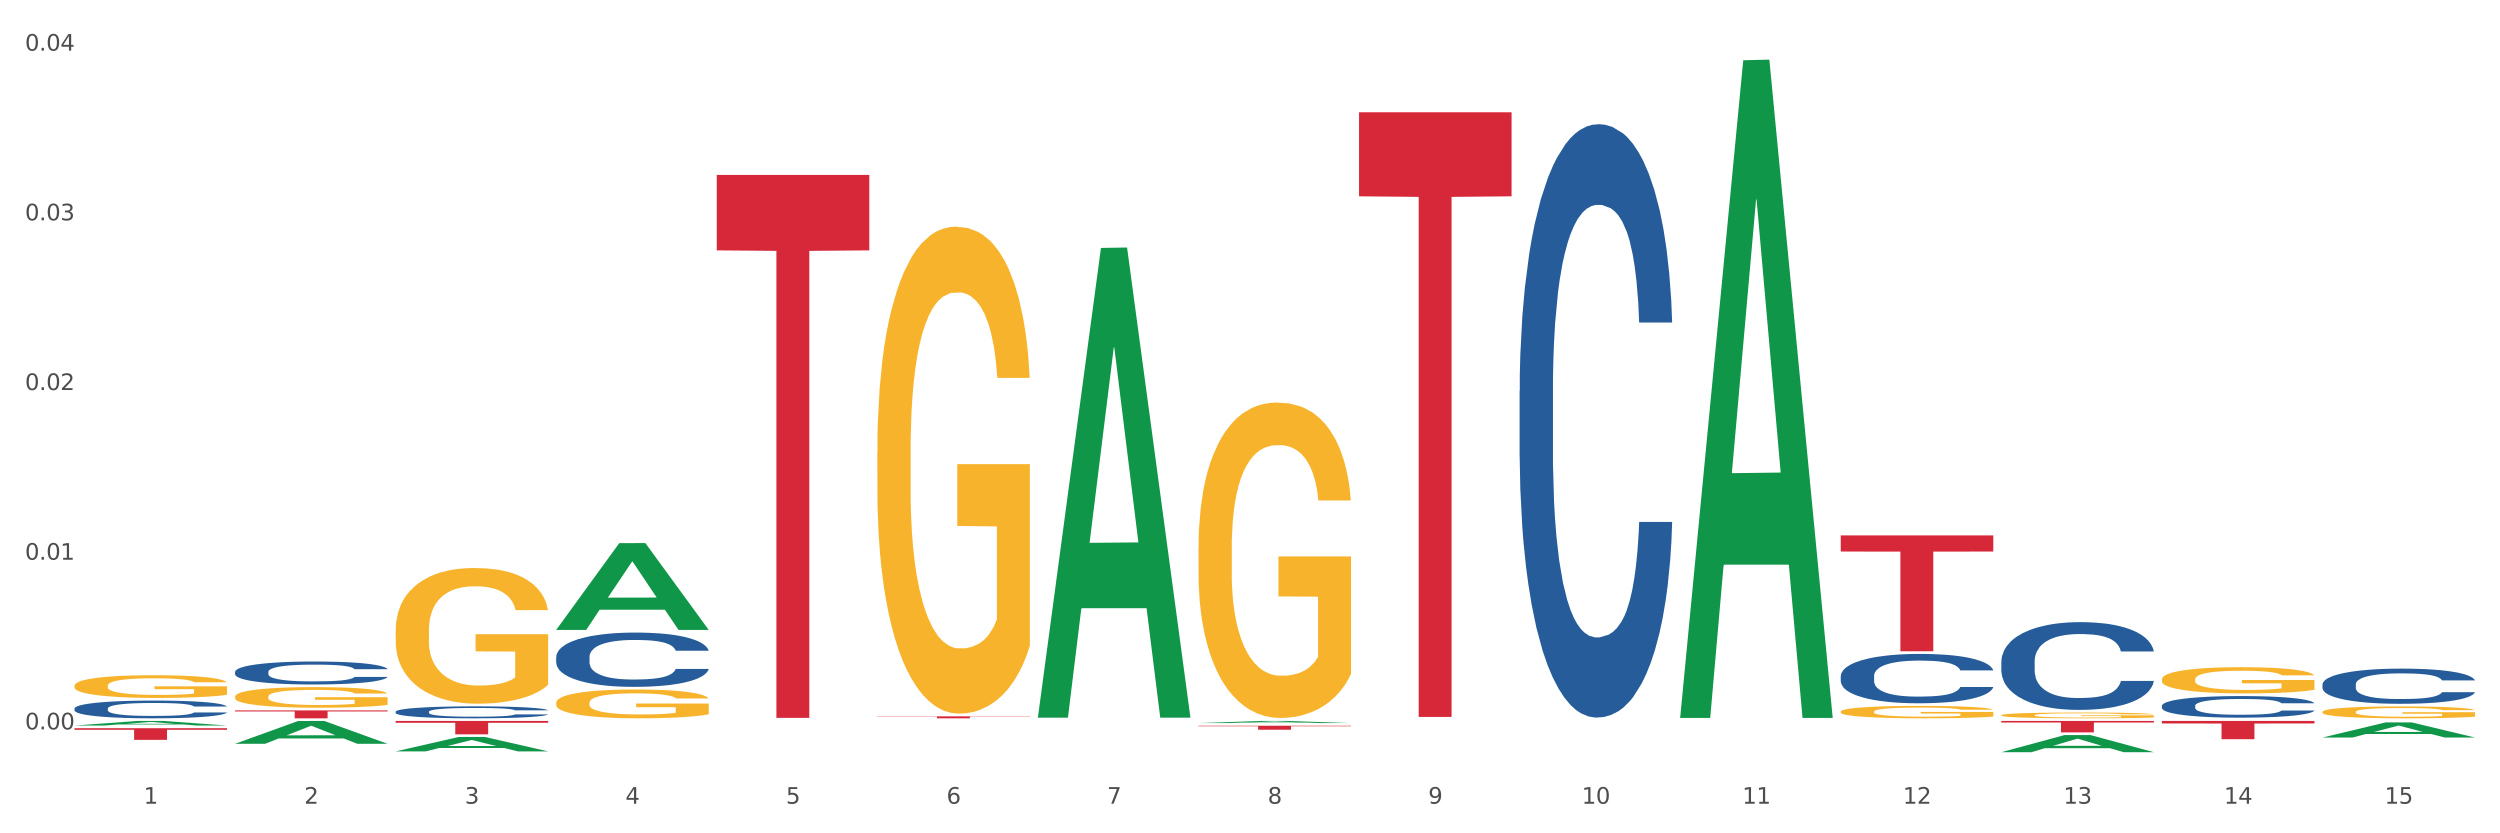 <?xml version="1.0" encoding="utf-8" standalone="no"?>
<!DOCTYPE svg PUBLIC "-//W3C//DTD SVG 1.1//EN"
  "http://www.w3.org/Graphics/SVG/1.1/DTD/svg11.dtd">
<svg xmlns:xlink="http://www.w3.org/1999/xlink" width="1080pt" height="360pt" viewBox="0 0 1080 360" xmlns="http://www.w3.org/2000/svg" version="1.1">
 <rect x="0" y="0" width="1080" height="360" fill="#333333" stroke="none"/>
 <defs>
  <style type="text/css">*{stroke-linejoin: round; stroke-linecap: butt}</style>
 </defs>
 <g id="figure_1">
  <g id="patch_1">
   <path d="M 0 360 
L 1080 360 
L 1080 0 
L 0 0 
z
" style="fill: #ffffff; stroke: #ffffff; stroke-linejoin: miter"/>
  </g>
  <g id="axes_1">
   <g id="matplotlib.axis_1">
    <g id="xtick_1">
     <g id="text_1">
      <!-- 1 -->
      <g style="fill: #4d4d4d" transform="translate(62.07 347.204) scale(0.096 -0.096)">
       <defs>
        <path id="DejaVuSans-31" d="M 794 531 
L 1825 531 
L 1825 4091 
L 703 3866 
L 703 4441 
L 1819 4666 
L 2450 4666 
L 2450 531 
L 3481 531 
L 3481 0 
L 794 0 
L 794 531 
z
" transform="scale(0.016)"/>
       </defs>
       <use xlink:href="#DejaVuSans-31"/>
      </g>
     </g>
    </g>
    <g id="xtick_2">
     <g id="text_2">
      <!-- 2 -->
      <g style="fill: #4d4d4d" transform="translate(131.436 347.204) scale(0.096 -0.096)">
       <defs>
        <path id="DejaVuSans-32" d="M 1228 531 
L 3431 531 
L 3431 0 
L 469 0 
L 469 531 
Q 828 903 1448 1529 
Q 2069 2156 2228 2338 
Q 2531 2678 2651 2914 
Q 2772 3150 2772 3378 
Q 2772 3750 2511 3984 
Q 2250 4219 1831 4219 
Q 1534 4219 1204 4116 
Q 875 4013 500 3803 
L 500 4441 
Q 881 4594 1212 4672 
Q 1544 4750 1819 4750 
Q 2544 4750 2975 4387 
Q 3406 4025 3406 3419 
Q 3406 3131 3298 2873 
Q 3191 2616 2906 2266 
Q 2828 2175 2409 1742 
Q 1991 1309 1228 531 
z
" transform="scale(0.016)"/>
       </defs>
       <use xlink:href="#DejaVuSans-32"/>
      </g>
     </g>
    </g>
    <g id="xtick_3">
     <g id="text_3">
      <!-- 3 -->
      <g style="fill: #4d4d4d" transform="translate(200.802 347.204) scale(0.096 -0.096)">
       <defs>
        <path id="DejaVuSans-33" d="M 2597 2516 
Q 3050 2419 3304 2112 
Q 3559 1806 3559 1356 
Q 3559 666 3084 287 
Q 2609 -91 1734 -91 
Q 1441 -91 1130 -33 
Q 819 25 488 141 
L 488 750 
Q 750 597 1062 519 
Q 1375 441 1716 441 
Q 2309 441 2620 675 
Q 2931 909 2931 1356 
Q 2931 1769 2642 2001 
Q 2353 2234 1838 2234 
L 1294 2234 
L 1294 2753 
L 1863 2753 
Q 2328 2753 2575 2939 
Q 2822 3125 2822 3475 
Q 2822 3834 2567 4026 
Q 2313 4219 1838 4219 
Q 1578 4219 1281 4162 
Q 984 4106 628 3988 
L 628 4550 
Q 988 4650 1302 4700 
Q 1616 4750 1894 4750 
Q 2613 4750 3031 4423 
Q 3450 4097 3450 3541 
Q 3450 3153 3228 2886 
Q 3006 2619 2597 2516 
z
" transform="scale(0.016)"/>
       </defs>
       <use xlink:href="#DejaVuSans-33"/>
      </g>
     </g>
    </g>
    <g id="xtick_4">
     <g id="text_4">
      <!-- 4 -->
      <g style="fill: #4d4d4d" transform="translate(270.169 347.204) scale(0.096 -0.096)">
       <defs>
        <path id="DejaVuSans-34" d="M 2419 4116 
L 825 1625 
L 2419 1625 
L 2419 4116 
z
M 2253 4666 
L 3047 4666 
L 3047 1625 
L 3713 1625 
L 3713 1100 
L 3047 1100 
L 3047 0 
L 2419 0 
L 2419 1100 
L 313 1100 
L 313 1709 
L 2253 4666 
z
" transform="scale(0.016)"/>
       </defs>
       <use xlink:href="#DejaVuSans-34"/>
      </g>
     </g>
    </g>
    <g id="xtick_5">
     <g id="text_5">
      <!-- 5 -->
      <g style="fill: #4d4d4d" transform="translate(339.535 347.204) scale(0.096 -0.096)">
       <defs>
        <path id="DejaVuSans-35" d="M 691 4666 
L 3169 4666 
L 3169 4134 
L 1269 4134 
L 1269 2991 
Q 1406 3038 1543 3061 
Q 1681 3084 1819 3084 
Q 2600 3084 3056 2656 
Q 3513 2228 3513 1497 
Q 3513 744 3044 326 
Q 2575 -91 1722 -91 
Q 1428 -91 1123 -41 
Q 819 9 494 109 
L 494 744 
Q 775 591 1075 516 
Q 1375 441 1709 441 
Q 2250 441 2565 725 
Q 2881 1009 2881 1497 
Q 2881 1984 2565 2268 
Q 2250 2553 1709 2553 
Q 1456 2553 1204 2497 
Q 953 2441 691 2322 
L 691 4666 
z
" transform="scale(0.016)"/>
       </defs>
       <use xlink:href="#DejaVuSans-35"/>
      </g>
     </g>
    </g>
    <g id="xtick_6">
     <g id="text_6">
      <!-- 6 -->
      <g style="fill: #4d4d4d" transform="translate(408.901 347.204) scale(0.096 -0.096)">
       <defs>
        <path id="DejaVuSans-36" d="M 2113 2584 
Q 1688 2584 1439 2293 
Q 1191 2003 1191 1497 
Q 1191 994 1439 701 
Q 1688 409 2113 409 
Q 2538 409 2786 701 
Q 3034 994 3034 1497 
Q 3034 2003 2786 2293 
Q 2538 2584 2113 2584 
z
M 3366 4563 
L 3366 3988 
Q 3128 4100 2886 4159 
Q 2644 4219 2406 4219 
Q 1781 4219 1451 3797 
Q 1122 3375 1075 2522 
Q 1259 2794 1537 2939 
Q 1816 3084 2150 3084 
Q 2853 3084 3261 2657 
Q 3669 2231 3669 1497 
Q 3669 778 3244 343 
Q 2819 -91 2113 -91 
Q 1303 -91 875 529 
Q 447 1150 447 2328 
Q 447 3434 972 4092 
Q 1497 4750 2381 4750 
Q 2619 4750 2861 4703 
Q 3103 4656 3366 4563 
z
" transform="scale(0.016)"/>
       </defs>
       <use xlink:href="#DejaVuSans-36"/>
      </g>
     </g>
    </g>
    <g id="xtick_7">
     <g id="text_7">
      <!-- 7 -->
      <g style="fill: #4d4d4d" transform="translate(478.267 347.204) scale(0.096 -0.096)">
       <defs>
        <path id="DejaVuSans-37" d="M 525 4666 
L 3525 4666 
L 3525 4397 
L 1831 0 
L 1172 0 
L 2766 4134 
L 525 4134 
L 525 4666 
z
" transform="scale(0.016)"/>
       </defs>
       <use xlink:href="#DejaVuSans-37"/>
      </g>
     </g>
    </g>
    <g id="xtick_8">
     <g id="text_8">
      <!-- 8 -->
      <g style="fill: #4d4d4d" transform="translate(547.634 347.204) scale(0.096 -0.096)">
       <defs>
        <path id="DejaVuSans-38" d="M 2034 2216 
Q 1584 2216 1326 1975 
Q 1069 1734 1069 1313 
Q 1069 891 1326 650 
Q 1584 409 2034 409 
Q 2484 409 2743 651 
Q 3003 894 3003 1313 
Q 3003 1734 2745 1975 
Q 2488 2216 2034 2216 
z
M 1403 2484 
Q 997 2584 770 2862 
Q 544 3141 544 3541 
Q 544 4100 942 4425 
Q 1341 4750 2034 4750 
Q 2731 4750 3128 4425 
Q 3525 4100 3525 3541 
Q 3525 3141 3298 2862 
Q 3072 2584 2669 2484 
Q 3125 2378 3379 2068 
Q 3634 1759 3634 1313 
Q 3634 634 3220 271 
Q 2806 -91 2034 -91 
Q 1263 -91 848 271 
Q 434 634 434 1313 
Q 434 1759 690 2068 
Q 947 2378 1403 2484 
z
M 1172 3481 
Q 1172 3119 1398 2916 
Q 1625 2713 2034 2713 
Q 2441 2713 2670 2916 
Q 2900 3119 2900 3481 
Q 2900 3844 2670 4047 
Q 2441 4250 2034 4250 
Q 1625 4250 1398 4047 
Q 1172 3844 1172 3481 
z
" transform="scale(0.016)"/>
       </defs>
       <use xlink:href="#DejaVuSans-38"/>
      </g>
     </g>
    </g>
    <g id="xtick_9">
     <g id="text_9">
      <!-- 9 -->
      <g style="fill: #4d4d4d" transform="translate(617 347.204) scale(0.096 -0.096)">
       <defs>
        <path id="DejaVuSans-39" d="M 703 97 
L 703 672 
Q 941 559 1184 500 
Q 1428 441 1663 441 
Q 2288 441 2617 861 
Q 2947 1281 2994 2138 
Q 2813 1869 2534 1725 
Q 2256 1581 1919 1581 
Q 1219 1581 811 2004 
Q 403 2428 403 3163 
Q 403 3881 828 4315 
Q 1253 4750 1959 4750 
Q 2769 4750 3195 4129 
Q 3622 3509 3622 2328 
Q 3622 1225 3098 567 
Q 2575 -91 1691 -91 
Q 1453 -91 1209 -44 
Q 966 3 703 97 
z
M 1959 2075 
Q 2384 2075 2632 2365 
Q 2881 2656 2881 3163 
Q 2881 3666 2632 3958 
Q 2384 4250 1959 4250 
Q 1534 4250 1286 3958 
Q 1038 3666 1038 3163 
Q 1038 2656 1286 2365 
Q 1534 2075 1959 2075 
z
" transform="scale(0.016)"/>
       </defs>
       <use xlink:href="#DejaVuSans-39"/>
      </g>
     </g>
    </g>
    <g id="xtick_10">
     <g id="text_10">
      <!-- 10 -->
      <g style="fill: #4d4d4d" transform="translate(683.312 347.204) scale(0.096 -0.096)">
       <defs>
        <path id="DejaVuSans-30" d="M 2034 4250 
Q 1547 4250 1301 3770 
Q 1056 3291 1056 2328 
Q 1056 1369 1301 889 
Q 1547 409 2034 409 
Q 2525 409 2770 889 
Q 3016 1369 3016 2328 
Q 3016 3291 2770 3770 
Q 2525 4250 2034 4250 
z
M 2034 4750 
Q 2819 4750 3233 4129 
Q 3647 3509 3647 2328 
Q 3647 1150 3233 529 
Q 2819 -91 2034 -91 
Q 1250 -91 836 529 
Q 422 1150 422 2328 
Q 422 3509 836 4129 
Q 1250 4750 2034 4750 
z
" transform="scale(0.016)"/>
       </defs>
       <use xlink:href="#DejaVuSans-31"/>
       <use xlink:href="#DejaVuSans-30" transform="translate(63.623 0)"/>
      </g>
     </g>
    </g>
    <g id="xtick_11">
     <g id="text_11">
      <!-- 11 -->
      <g style="fill: #4d4d4d" transform="translate(752.678 347.204) scale(0.096 -0.096)">
       <use xlink:href="#DejaVuSans-31"/>
       <use xlink:href="#DejaVuSans-31" transform="translate(63.623 0)"/>
      </g>
     </g>
    </g>
    <g id="xtick_12">
     <g id="text_12">
      <!-- 12 -->
      <g style="fill: #4d4d4d" transform="translate(822.044 347.204) scale(0.096 -0.096)">
       <use xlink:href="#DejaVuSans-31"/>
       <use xlink:href="#DejaVuSans-32" transform="translate(63.623 0)"/>
      </g>
     </g>
    </g>
    <g id="xtick_13">
     <g id="text_13">
      <!-- 13 -->
      <g style="fill: #4d4d4d" transform="translate(891.411 347.204) scale(0.096 -0.096)">
       <use xlink:href="#DejaVuSans-31"/>
       <use xlink:href="#DejaVuSans-33" transform="translate(63.623 0)"/>
      </g>
     </g>
    </g>
    <g id="xtick_14">
     <g id="text_14">
      <!-- 14 -->
      <g style="fill: #4d4d4d" transform="translate(960.777 347.204) scale(0.096 -0.096)">
       <use xlink:href="#DejaVuSans-31"/>
       <use xlink:href="#DejaVuSans-34" transform="translate(63.623 0)"/>
      </g>
     </g>
    </g>
    <g id="xtick_15">
     <g id="text_15">
      <!-- 15 -->
      <g style="fill: #4d4d4d" transform="translate(1030.143 347.204) scale(0.096 -0.096)">
       <use xlink:href="#DejaVuSans-31"/>
       <use xlink:href="#DejaVuSans-35" transform="translate(63.623 0)"/>
      </g>
     </g>
    </g>
    <g id="xtick_16"/>
    <g id="xtick_17"/>
    <g id="xtick_18"/>
    <g id="xtick_19"/>
    <g id="xtick_20"/>
    <g id="xtick_21"/>
    <g id="xtick_22"/>
    <g id="xtick_23"/>
    <g id="xtick_24"/>
    <g id="xtick_25"/>
    <g id="xtick_26"/>
    <g id="xtick_27"/>
    <g id="xtick_28"/>
    <g id="xtick_29"/>
   </g>
   <g id="matplotlib.axis_2">
    <g id="ytick_1">
     <g id="text_16">
      <!-- 0.00 -->
      <g style="fill: #4d4d4d" transform="translate(10.8 315.1) scale(0.096 -0.096)">
       <defs>
        <path id="DejaVuSans-2e" d="M 684 794 
L 1344 794 
L 1344 0 
L 684 0 
L 684 794 
z
" transform="scale(0.016)"/>
       </defs>
       <use xlink:href="#DejaVuSans-30"/>
       <use xlink:href="#DejaVuSans-2e" transform="translate(63.623 0)"/>
       <use xlink:href="#DejaVuSans-30" transform="translate(95.41 0)"/>
       <use xlink:href="#DejaVuSans-30" transform="translate(159.033 0)"/>
      </g>
     </g>
    </g>
    <g id="ytick_2">
     <g id="text_17">
      <!-- 0.01 -->
      <g style="fill: #4d4d4d" transform="translate(10.8 241.796) scale(0.096 -0.096)">
       <use xlink:href="#DejaVuSans-30"/>
       <use xlink:href="#DejaVuSans-2e" transform="translate(63.623 0)"/>
       <use xlink:href="#DejaVuSans-30" transform="translate(95.41 0)"/>
       <use xlink:href="#DejaVuSans-31" transform="translate(159.033 0)"/>
      </g>
     </g>
    </g>
    <g id="ytick_3">
     <g id="text_18">
      <!-- 0.02 -->
      <g style="fill: #4d4d4d" transform="translate(10.8 168.493) scale(0.096 -0.096)">
       <use xlink:href="#DejaVuSans-30"/>
       <use xlink:href="#DejaVuSans-2e" transform="translate(63.623 0)"/>
       <use xlink:href="#DejaVuSans-30" transform="translate(95.41 0)"/>
       <use xlink:href="#DejaVuSans-32" transform="translate(159.033 0)"/>
      </g>
     </g>
    </g>
    <g id="ytick_4">
     <g id="text_19">
      <!-- 0.03 -->
      <g style="fill: #4d4d4d" transform="translate(10.8 95.19) scale(0.096 -0.096)">
       <use xlink:href="#DejaVuSans-30"/>
       <use xlink:href="#DejaVuSans-2e" transform="translate(63.623 0)"/>
       <use xlink:href="#DejaVuSans-30" transform="translate(95.41 0)"/>
       <use xlink:href="#DejaVuSans-33" transform="translate(159.033 0)"/>
      </g>
     </g>
    </g>
    <g id="ytick_5">
     <g id="text_20">
      <!-- 0.04 -->
      <g style="fill: #4d4d4d" transform="translate(10.8 21.886) scale(0.096 -0.096)">
       <use xlink:href="#DejaVuSans-30"/>
       <use xlink:href="#DejaVuSans-2e" transform="translate(63.623 0)"/>
       <use xlink:href="#DejaVuSans-30" transform="translate(95.41 0)"/>
       <use xlink:href="#DejaVuSans-34" transform="translate(159.033 0)"/>
      </g>
     </g>
    </g>
    <g id="ytick_6"/>
    <g id="ytick_7"/>
    <g id="ytick_8"/>
    <g id="ytick_9"/>
   </g>
   <g id="PolyCollection_1">
    <path d="M 32.175 313.426 
L 32.243 313.424 
L 59.417 311.454 
L 70.695 311.452 
L 98.073 313.43 
L 85.029 313.43 
L 79.119 312.969 
L 51.061 312.969 
L 50.857 312.977 
L 45.151 313.43 
L 32.175 313.43 
L 32.175 313.426 
L 54.594 312.694 
L 75.586 312.692 
L 65.192 311.874 
L 65.056 311.87 
L 64.92 311.876 
L 54.526 312.692 
L 54.594 312.694 
L 32.175 313.426 
z
" clip-path="url(#p6e9133b165)" style="fill: #109648"/>
    <path d="M 101.541 321.306 
L 101.609 321.297 
L 128.784 311.462 
L 140.061 311.452 
L 167.439 321.325 
L 154.395 321.325 
L 148.485 319.026 
L 120.427 319.026 
L 120.224 319.063 
L 114.517 321.325 
L 101.541 321.325 
L 101.541 321.306 
L 123.96 317.654 
L 144.952 317.645 
L 134.558 313.557 
L 134.422 313.538 
L 134.286 313.566 
L 123.892 317.645 
L 123.96 317.654 
L 101.541 321.306 
z
" clip-path="url(#p6e9133b165)" style="fill: #109648"/>
    <path d="M 170.907 324.589 
L 170.975 324.583 
L 198.15 318.371 
L 209.427 318.365 
L 236.805 324.601 
L 223.762 324.601 
L 217.851 323.149 
L 189.794 323.149 
L 189.59 323.172 
L 183.883 324.601 
L 170.907 324.601 
L 170.907 324.589 
L 193.326 322.282 
L 214.319 322.276 
L 203.924 319.694 
L 203.788 319.682 
L 203.653 319.7 
L 193.258 322.276 
L 193.326 322.282 
L 170.907 324.589 
z
" clip-path="url(#p6e9133b165)" style="fill: #109648"/>
    <path d="M 864.57 324.936 
L 864.638 324.929 
L 891.812 317.558 
L 903.089 317.551 
L 930.468 324.95 
L 917.424 324.95 
L 911.513 323.227 
L 883.456 323.227 
L 883.252 323.254 
L 877.545 324.95 
L 864.57 324.95 
L 864.57 324.936 
L 886.989 322.199 
L 907.981 322.192 
L 897.587 319.128 
L 897.451 319.114 
L 897.315 319.135 
L 886.921 322.192 
L 886.989 322.199 
L 864.57 324.936 
z
" clip-path="url(#p6e9133b165)" style="fill: #109648"/>
    <path d="M 448.372 309.647 
L 448.44 309.456 
L 475.615 107.108 
L 486.892 106.917 
L 514.27 310.028 
L 501.227 310.028 
L 495.316 262.731 
L 467.259 262.731 
L 467.055 263.494 
L 461.348 310.028 
L 448.372 310.028 
L 448.372 309.647 
L 470.791 234.505 
L 491.783 234.315 
L 481.389 150.209 
L 481.253 149.828 
L 481.117 150.4 
L 470.723 234.315 
L 470.791 234.505 
L 448.372 309.647 
z
" clip-path="url(#p6e9133b165)" style="fill: #109648"/>
    <path d="M 517.739 312.372 
L 517.806 312.371 
L 544.981 311.453 
L 556.258 311.452 
L 583.636 312.374 
L 570.593 312.374 
L 564.682 312.159 
L 536.625 312.159 
L 536.421 312.163 
L 530.714 312.374 
L 517.739 312.374 
L 517.739 312.372 
L 540.157 312.031 
L 561.15 312.03 
L 550.755 311.649 
L 550.62 311.647 
L 550.484 311.65 
L 540.089 312.03 
L 540.157 312.031 
L 517.739 312.372 
z
" clip-path="url(#p6e9133b165)" style="fill: #109648"/>
    <path d="M 725.837 309.619 
L 725.905 309.352 
L 753.08 26.027 
L 764.357 25.759 
L 791.735 310.154 
L 778.691 310.154 
L 772.781 243.928 
L 744.723 243.928 
L 744.52 244.997 
L 738.813 310.154 
L 725.837 310.154 
L 725.837 309.619 
L 748.256 204.407 
L 769.248 204.14 
L 758.854 86.377 
L 758.718 85.843 
L 758.582 86.644 
L 748.188 204.14 
L 748.256 204.407 
L 725.837 309.619 
z
" clip-path="url(#p6e9133b165)" style="fill: #109648"/>
    <path d="M 240.274 272.063 
L 240.342 272.028 
L 267.516 234.64 
L 278.793 234.605 
L 306.172 272.133 
L 293.128 272.133 
L 287.217 263.394 
L 259.16 263.394 
L 258.956 263.535 
L 253.249 272.133 
L 240.274 272.133 
L 240.274 272.063 
L 262.693 258.179 
L 283.685 258.144 
L 273.291 242.604 
L 273.155 242.533 
L 273.019 242.639 
L 262.625 258.144 
L 262.693 258.179 
L 240.274 272.063 
z
" clip-path="url(#p6e9133b165)" style="fill: #109648"/>
    <path d="M 1003.302 318.604 
L 1003.37 318.598 
L 1030.544 312.086 
L 1041.822 312.08 
L 1069.2 318.616 
L 1056.156 318.616 
L 1050.246 317.094 
L 1022.188 317.094 
L 1021.984 317.119 
L 1016.278 318.616 
L 1003.302 318.616 
L 1003.302 318.604 
L 1025.721 316.186 
L 1046.713 316.18 
L 1036.319 313.473 
L 1036.183 313.461 
L 1036.047 313.479 
L 1025.653 316.18 
L 1025.721 316.186 
L 1003.302 318.604 
z
" clip-path="url(#p6e9133b165)" style="fill: #109648"/>
    <path d="M 517.739 236.865 
L 517.816 236.741 
L 517.816 232.261 
L 517.972 228.403 
L 518.75 219.07 
L 519.917 211.354 
L 520.773 207.248 
L 521.629 203.888 
L 522.64 200.528 
L 523.885 197.043 
L 526.141 191.941 
L 527.542 189.328 
L 529.253 186.59 
L 532.365 182.608 
L 534.621 180.368 
L 536.956 178.501 
L 540.768 176.261 
L 543.257 175.266 
L 545.903 174.519 
L 549.093 174.021 
L 551.504 173.897 
L 556.795 174.27 
L 561.307 175.39 
L 563.486 176.261 
L 566.287 177.755 
L 567.765 178.75 
L 570.177 180.741 
L 572.666 183.355 
L 574.378 185.595 
L 576.946 189.826 
L 578.891 194.057 
L 580.68 199.283 
L 581.614 202.892 
L 582.314 206.252 
L 582.936 210.11 
L 583.559 216.208 
L 569.554 216.208 
L 569.01 211.852 
L 568.154 207.745 
L 566.909 203.763 
L 565.82 201.274 
L 563.953 198.163 
L 562.241 196.172 
L 560.452 194.679 
L 558.273 193.434 
L 556.562 192.812 
L 554.15 192.315 
L 549.404 192.439 
L 546.214 193.434 
L 544.035 194.679 
L 542.635 195.799 
L 541.39 197.043 
L 539.99 198.786 
L 538.356 201.399 
L 537.189 203.763 
L 536.022 206.75 
L 535.088 209.737 
L 534.232 213.221 
L 533.532 216.954 
L 532.988 220.812 
L 532.521 225.541 
L 532.132 233.381 
L 532.132 250.429 
L 532.287 254.287 
L 532.676 259.389 
L 533.143 263.247 
L 533.921 267.851 
L 534.621 270.963 
L 535.944 275.442 
L 537.422 279.176 
L 538.589 281.54 
L 539.756 283.531 
L 541.779 286.269 
L 544.035 288.509 
L 545.981 289.878 
L 548.626 291.122 
L 550.415 291.62 
L 551.971 291.869 
L 555.784 291.869 
L 558.507 291.496 
L 561.541 290.625 
L 563.875 289.505 
L 565.82 288.136 
L 567.998 285.896 
L 569.399 283.78 
L 569.399 257.772 
L 552.282 257.647 
L 552.282 240.35 
L 583.636 240.35 
L 583.636 291.122 
L 582.314 293.736 
L 580.836 296.1 
L 579.28 298.216 
L 576.946 300.829 
L 574.145 303.318 
L 571.655 305.06 
L 569.01 306.553 
L 565.898 307.922 
L 561.852 309.167 
L 559.362 309.664 
L 556.25 310.038 
L 552.594 310.162 
L 549.404 309.913 
L 546.292 309.291 
L 543.024 308.171 
L 539.834 306.553 
L 537.422 304.935 
L 535.01 302.944 
L 532.443 300.331 
L 530.42 297.842 
L 528.864 295.602 
L 527.153 292.74 
L 525.285 289.007 
L 523.885 285.647 
L 522.64 282.162 
L 521.317 277.682 
L 520.384 273.825 
L 519.45 268.971 
L 518.906 265.363 
L 518.283 259.763 
L 517.816 251.923 
L 517.739 236.865 
z
" clip-path="url(#p6e9133b165)" style="fill: #f7b32b"/>
    <path d="M 864.57 308.968 
L 864.647 308.965 
L 864.647 308.883 
L 864.803 308.813 
L 865.581 308.642 
L 866.748 308.501 
L 867.604 308.425 
L 868.46 308.364 
L 869.471 308.302 
L 870.716 308.239 
L 872.972 308.145 
L 874.373 308.097 
L 876.084 308.047 
L 879.196 307.974 
L 881.453 307.933 
L 883.787 307.899 
L 887.599 307.858 
L 890.089 307.84 
L 892.734 307.826 
L 895.924 307.817 
L 898.336 307.815 
L 903.626 307.822 
L 908.139 307.842 
L 910.317 307.858 
L 913.118 307.885 
L 914.596 307.904 
L 917.008 307.94 
L 919.498 307.988 
L 921.209 308.029 
L 923.777 308.106 
L 925.722 308.184 
L 927.511 308.28 
L 928.445 308.346 
L 929.145 308.407 
L 929.767 308.478 
L 930.39 308.589 
L 916.385 308.589 
L 915.841 308.51 
L 914.985 308.435 
L 913.74 308.362 
L 912.651 308.316 
L 910.784 308.259 
L 909.072 308.223 
L 907.283 308.195 
L 905.104 308.173 
L 903.393 308.161 
L 900.981 308.152 
L 896.235 308.154 
L 893.045 308.173 
L 890.867 308.195 
L 889.466 308.216 
L 888.221 308.239 
L 886.821 308.271 
L 885.187 308.318 
L 884.02 308.362 
L 882.853 308.416 
L 881.919 308.471 
L 881.064 308.535 
L 880.363 308.603 
L 879.819 308.674 
L 879.352 308.76 
L 878.963 308.904 
L 878.963 309.216 
L 879.119 309.287 
L 879.508 309.38 
L 879.974 309.451 
L 880.752 309.535 
L 881.453 309.592 
L 882.775 309.674 
L 884.253 309.742 
L 885.42 309.786 
L 886.587 309.822 
L 888.61 309.872 
L 890.867 309.913 
L 892.812 309.938 
L 895.457 309.961 
L 897.246 309.97 
L 898.802 309.975 
L 902.615 309.975 
L 905.338 309.968 
L 908.372 309.952 
L 910.706 309.931 
L 912.651 309.906 
L 914.829 309.865 
L 916.23 309.827 
L 916.23 309.35 
L 899.114 309.348 
L 899.114 309.031 
L 930.468 309.031 
L 930.468 309.961 
L 929.145 310.009 
L 927.667 310.052 
L 926.111 310.091 
L 923.777 310.139 
L 920.976 310.184 
L 918.486 310.216 
L 915.841 310.243 
L 912.729 310.269 
L 908.683 310.291 
L 906.193 310.3 
L 903.081 310.307 
L 899.425 310.31 
L 896.235 310.305 
L 893.123 310.294 
L 889.855 310.273 
L 886.665 310.243 
L 884.253 310.214 
L 881.842 310.177 
L 879.274 310.13 
L 877.251 310.084 
L 875.695 310.043 
L 873.984 309.991 
L 872.116 309.922 
L 870.716 309.861 
L 869.471 309.797 
L 868.149 309.715 
L 867.215 309.644 
L 866.281 309.555 
L 865.737 309.489 
L 865.114 309.387 
L 864.647 309.243 
L 864.57 308.968 
z
" clip-path="url(#p6e9133b165)" style="fill: #f7b32b"/>
    <path d="M 795.203 307.43 
L 795.281 307.426 
L 795.281 307.25 
L 795.437 307.098 
L 796.215 306.731 
L 797.382 306.428 
L 798.238 306.267 
L 799.094 306.135 
L 800.105 306.003 
L 801.35 305.866 
L 803.606 305.666 
L 805.006 305.563 
L 806.718 305.456 
L 809.83 305.299 
L 812.086 305.211 
L 814.42 305.138 
L 818.233 305.05 
L 820.722 305.011 
L 823.368 304.981 
L 826.557 304.962 
L 828.969 304.957 
L 834.26 304.972 
L 838.772 305.016 
L 840.951 305.05 
L 843.752 305.109 
L 845.23 305.148 
L 847.642 305.226 
L 850.131 305.328 
L 851.843 305.416 
L 854.41 305.583 
L 856.355 305.749 
L 858.145 305.954 
L 859.078 306.096 
L 859.779 306.228 
L 860.401 306.379 
L 861.024 306.619 
L 847.019 306.619 
L 846.475 306.448 
L 845.619 306.287 
L 844.374 306.13 
L 843.285 306.032 
L 841.418 305.91 
L 839.706 305.832 
L 837.916 305.773 
L 835.738 305.724 
L 834.026 305.7 
L 831.615 305.68 
L 826.869 305.685 
L 823.679 305.724 
L 821.5 305.773 
L 820.1 305.817 
L 818.855 305.866 
L 817.455 305.935 
L 815.821 306.037 
L 814.654 306.13 
L 813.487 306.247 
L 812.553 306.365 
L 811.697 306.502 
L 810.997 306.648 
L 810.453 306.8 
L 809.986 306.986 
L 809.597 307.294 
L 809.597 307.963 
L 809.752 308.115 
L 810.141 308.315 
L 810.608 308.467 
L 811.386 308.648 
L 812.086 308.77 
L 813.409 308.946 
L 814.887 309.092 
L 816.054 309.185 
L 817.221 309.263 
L 819.244 309.371 
L 821.5 309.459 
L 823.445 309.513 
L 826.091 309.562 
L 827.88 309.581 
L 829.436 309.591 
L 833.248 309.591 
L 835.971 309.576 
L 839.006 309.542 
L 841.34 309.498 
L 843.285 309.444 
L 845.463 309.356 
L 846.864 309.273 
L 846.864 308.252 
L 829.747 308.247 
L 829.747 307.567 
L 861.101 307.567 
L 861.101 309.562 
L 859.779 309.664 
L 858.3 309.757 
L 856.744 309.84 
L 854.41 309.943 
L 851.61 310.041 
L 849.12 310.109 
L 846.475 310.168 
L 843.363 310.222 
L 839.317 310.27 
L 836.827 310.29 
L 833.715 310.305 
L 830.059 310.31 
L 826.869 310.3 
L 823.757 310.275 
L 820.489 310.231 
L 817.299 310.168 
L 814.887 310.104 
L 812.475 310.026 
L 809.908 309.923 
L 807.885 309.826 
L 806.329 309.738 
L 804.617 309.625 
L 802.75 309.479 
L 801.35 309.347 
L 800.105 309.21 
L 798.782 309.034 
L 797.849 308.882 
L 796.915 308.692 
L 796.37 308.55 
L 795.748 308.33 
L 795.281 308.022 
L 795.203 307.43 
z
" clip-path="url(#p6e9133b165)" style="fill: #f7b32b"/>
    <path d="M 170.907 272.47 
L 170.985 272.416 
L 170.985 270.489 
L 171.141 268.83 
L 171.919 264.815 
L 173.086 261.495 
L 173.942 259.729 
L 174.798 258.283 
L 175.809 256.838 
L 177.054 255.339 
L 179.31 253.144 
L 180.71 252.02 
L 182.422 250.842 
L 185.534 249.129 
L 187.79 248.165 
L 190.124 247.362 
L 193.937 246.399 
L 196.426 245.971 
L 199.072 245.649 
L 202.261 245.435 
L 204.673 245.382 
L 209.964 245.542 
L 214.476 246.024 
L 216.655 246.399 
L 219.456 247.041 
L 220.934 247.469 
L 223.346 248.326 
L 225.835 249.45 
L 227.547 250.414 
L 230.114 252.234 
L 232.059 254.054 
L 233.849 256.303 
L 234.783 257.855 
L 235.483 259.301 
L 236.105 260.96 
L 236.728 263.583 
L 222.723 263.583 
L 222.179 261.71 
L 221.323 259.943 
L 220.078 258.23 
L 218.989 257.159 
L 217.122 255.821 
L 215.41 254.964 
L 213.62 254.322 
L 211.442 253.787 
L 209.73 253.519 
L 207.319 253.305 
L 202.573 253.358 
L 199.383 253.787 
L 197.204 254.322 
L 195.804 254.804 
L 194.559 255.339 
L 193.159 256.088 
L 191.525 257.213 
L 190.358 258.23 
L 189.191 259.515 
L 188.257 260.799 
L 187.401 262.298 
L 186.701 263.904 
L 186.157 265.564 
L 185.69 267.598 
L 185.301 270.971 
L 185.301 278.305 
L 185.456 279.965 
L 185.845 282.16 
L 186.312 283.819 
L 187.09 285.8 
L 187.79 287.138 
L 189.113 289.065 
L 190.591 290.671 
L 191.758 291.689 
L 192.925 292.545 
L 194.948 293.723 
L 197.204 294.687 
L 199.149 295.275 
L 201.795 295.811 
L 203.584 296.025 
L 205.14 296.132 
L 208.952 296.132 
L 211.675 295.971 
L 214.71 295.597 
L 217.044 295.115 
L 218.989 294.526 
L 221.167 293.562 
L 222.568 292.652 
L 222.568 281.464 
L 205.451 281.41 
L 205.451 273.969 
L 236.805 273.969 
L 236.805 295.811 
L 235.483 296.935 
L 234.004 297.952 
L 232.448 298.862 
L 230.114 299.986 
L 227.314 301.057 
L 224.824 301.807 
L 222.179 302.449 
L 219.067 303.038 
L 215.021 303.573 
L 212.531 303.787 
L 209.419 303.948 
L 205.763 304.001 
L 202.573 303.894 
L 199.461 303.627 
L 196.193 303.145 
L 193.003 302.449 
L 190.591 301.753 
L 188.179 300.896 
L 185.612 299.772 
L 183.589 298.702 
L 182.033 297.738 
L 180.321 296.507 
L 178.454 294.901 
L 177.054 293.455 
L 175.809 291.956 
L 174.486 290.029 
L 173.553 288.369 
L 172.619 286.282 
L 172.074 284.729 
L 171.452 282.32 
L 170.985 278.948 
L 170.907 272.47 
z
" clip-path="url(#p6e9133b165)" style="fill: #f7b32b"/>
    <path d="M 240.274 303.616 
L 240.351 303.605 
L 240.351 303.196 
L 240.507 302.844 
L 241.285 301.991 
L 242.452 301.287 
L 243.308 300.912 
L 244.164 300.605 
L 245.175 300.298 
L 246.42 299.98 
L 248.676 299.514 
L 250.077 299.275 
L 251.788 299.025 
L 254.9 298.662 
L 257.157 298.457 
L 259.491 298.287 
L 263.303 298.082 
L 265.793 297.991 
L 268.438 297.923 
L 271.628 297.878 
L 274.04 297.866 
L 279.33 297.9 
L 283.843 298.003 
L 286.021 298.082 
L 288.822 298.218 
L 290.3 298.309 
L 292.712 298.491 
L 295.202 298.73 
L 296.913 298.934 
L 299.481 299.321 
L 301.426 299.707 
L 303.215 300.184 
L 304.149 300.514 
L 304.849 300.821 
L 305.471 301.173 
L 306.094 301.73 
L 292.089 301.73 
L 291.545 301.332 
L 290.689 300.957 
L 289.444 300.593 
L 288.355 300.366 
L 286.488 300.082 
L 284.776 299.9 
L 282.987 299.764 
L 280.808 299.65 
L 279.097 299.593 
L 276.685 299.548 
L 271.939 299.559 
L 268.749 299.65 
L 266.571 299.764 
L 265.17 299.866 
L 263.925 299.98 
L 262.525 300.139 
L 260.891 300.378 
L 259.724 300.593 
L 258.557 300.866 
L 257.623 301.139 
L 256.768 301.457 
L 256.067 301.798 
L 255.523 302.15 
L 255.056 302.582 
L 254.667 303.298 
L 254.667 304.855 
L 254.823 305.207 
L 255.212 305.673 
L 255.678 306.025 
L 256.456 306.446 
L 257.157 306.73 
L 258.479 307.139 
L 259.957 307.48 
L 261.124 307.696 
L 262.291 307.878 
L 264.314 308.128 
L 266.571 308.332 
L 268.516 308.457 
L 271.161 308.571 
L 272.95 308.616 
L 274.506 308.639 
L 278.319 308.639 
L 281.042 308.605 
L 284.076 308.525 
L 286.41 308.423 
L 288.355 308.298 
L 290.533 308.094 
L 291.934 307.9 
L 291.934 305.525 
L 274.818 305.514 
L 274.818 303.934 
L 306.172 303.934 
L 306.172 308.571 
L 304.849 308.81 
L 303.371 309.025 
L 301.815 309.219 
L 299.481 309.457 
L 296.68 309.685 
L 294.19 309.844 
L 291.545 309.98 
L 288.433 310.105 
L 284.387 310.219 
L 281.897 310.264 
L 278.785 310.298 
L 275.129 310.31 
L 271.939 310.287 
L 268.827 310.23 
L 265.559 310.128 
L 262.369 309.98 
L 259.957 309.832 
L 257.546 309.65 
L 254.978 309.412 
L 252.955 309.185 
L 251.399 308.98 
L 249.688 308.719 
L 247.82 308.378 
L 246.42 308.071 
L 245.175 307.753 
L 243.853 307.344 
L 242.919 306.991 
L 241.985 306.548 
L 241.441 306.219 
L 240.818 305.707 
L 240.351 304.991 
L 240.274 303.616 
z
" clip-path="url(#p6e9133b165)" style="fill: #f7b32b"/>
    <path d="M 1003.302 307.55 
L 1003.38 307.545 
L 1003.38 307.376 
L 1003.535 307.231 
L 1004.314 306.88 
L 1005.481 306.589 
L 1006.336 306.434 
L 1007.192 306.308 
L 1008.204 306.181 
L 1009.448 306.05 
L 1011.705 305.858 
L 1013.105 305.76 
L 1014.817 305.657 
L 1017.929 305.507 
L 1020.185 305.422 
L 1022.519 305.352 
L 1026.331 305.268 
L 1028.821 305.23 
L 1031.466 305.202 
L 1034.656 305.183 
L 1037.068 305.179 
L 1042.358 305.193 
L 1046.871 305.235 
L 1049.049 305.268 
L 1051.85 305.324 
L 1053.328 305.361 
L 1055.74 305.436 
L 1058.23 305.535 
L 1059.942 305.619 
L 1062.509 305.778 
L 1064.454 305.938 
L 1066.244 306.135 
L 1067.177 306.27 
L 1067.877 306.397 
L 1068.5 306.542 
L 1069.122 306.772 
L 1055.118 306.772 
L 1054.573 306.608 
L 1053.717 306.453 
L 1052.473 306.303 
L 1051.383 306.21 
L 1049.516 306.092 
L 1047.805 306.017 
L 1046.015 305.961 
L 1043.837 305.914 
L 1042.125 305.891 
L 1039.713 305.872 
L 1034.967 305.877 
L 1031.777 305.914 
L 1029.599 305.961 
L 1028.199 306.003 
L 1026.954 306.05 
L 1025.553 306.116 
L 1023.919 306.214 
L 1022.752 306.303 
L 1021.585 306.416 
L 1020.652 306.528 
L 1019.796 306.659 
L 1019.096 306.8 
L 1018.551 306.945 
L 1018.084 307.123 
L 1017.695 307.418 
L 1017.695 308.06 
L 1017.851 308.206 
L 1018.24 308.398 
L 1018.707 308.543 
L 1019.485 308.716 
L 1020.185 308.834 
L 1021.508 309.002 
L 1022.986 309.143 
L 1024.153 309.232 
L 1025.32 309.307 
L 1027.343 309.41 
L 1029.599 309.494 
L 1031.544 309.546 
L 1034.189 309.593 
L 1035.979 309.611 
L 1037.535 309.621 
L 1041.347 309.621 
L 1044.07 309.607 
L 1047.104 309.574 
L 1049.438 309.532 
L 1051.383 309.48 
L 1053.562 309.396 
L 1054.962 309.316 
L 1054.962 308.337 
L 1037.846 308.332 
L 1037.846 307.681 
L 1069.2 307.681 
L 1069.2 309.593 
L 1067.877 309.691 
L 1066.399 309.78 
L 1064.843 309.86 
L 1062.509 309.958 
L 1059.708 310.052 
L 1057.219 310.117 
L 1054.573 310.174 
L 1051.461 310.225 
L 1047.416 310.272 
L 1044.926 310.291 
L 1041.814 310.305 
L 1038.157 310.31 
L 1034.967 310.3 
L 1031.855 310.277 
L 1028.588 310.235 
L 1025.398 310.174 
L 1022.986 310.113 
L 1020.574 310.038 
L 1018.007 309.939 
L 1015.984 309.846 
L 1014.428 309.761 
L 1012.716 309.654 
L 1010.849 309.513 
L 1009.448 309.386 
L 1008.204 309.255 
L 1006.881 309.087 
L 1005.947 308.941 
L 1005.014 308.759 
L 1004.469 308.623 
L 1003.847 308.412 
L 1003.38 308.117 
L 1003.302 307.55 
z
" clip-path="url(#p6e9133b165)" style="fill: #f7b32b"/>
    <path d="M 933.936 293.468 
L 934.014 293.457 
L 934.014 293.085 
L 934.169 292.765 
L 934.947 291.989 
L 936.114 291.348 
L 936.97 291.007 
L 937.826 290.728 
L 938.837 290.449 
L 940.082 290.159 
L 942.338 289.736 
L 943.739 289.519 
L 945.45 289.291 
L 948.563 288.96 
L 950.819 288.774 
L 953.153 288.619 
L 956.965 288.433 
L 959.455 288.35 
L 962.1 288.288 
L 965.29 288.247 
L 967.702 288.237 
L 972.992 288.268 
L 977.505 288.361 
L 979.683 288.433 
L 982.484 288.557 
L 983.962 288.64 
L 986.374 288.805 
L 988.864 289.022 
L 990.575 289.208 
L 993.143 289.56 
L 995.088 289.911 
L 996.877 290.346 
L 997.811 290.645 
L 998.511 290.925 
L 999.134 291.245 
L 999.756 291.752 
L 985.752 291.752 
L 985.207 291.39 
L 984.351 291.049 
L 983.106 290.718 
L 982.017 290.511 
L 980.15 290.253 
L 978.438 290.087 
L 976.649 289.963 
L 974.47 289.86 
L 972.759 289.808 
L 970.347 289.767 
L 965.601 289.777 
L 962.411 289.86 
L 960.233 289.963 
L 958.832 290.056 
L 957.588 290.159 
L 956.187 290.304 
L 954.553 290.521 
L 953.386 290.718 
L 952.219 290.966 
L 951.286 291.214 
L 950.43 291.504 
L 949.73 291.814 
L 949.185 292.134 
L 948.718 292.527 
L 948.329 293.178 
L 948.329 294.595 
L 948.485 294.915 
L 948.874 295.339 
L 949.341 295.66 
L 950.119 296.042 
L 950.819 296.301 
L 952.141 296.673 
L 953.62 296.983 
L 954.787 297.179 
L 955.954 297.345 
L 957.977 297.572 
L 960.233 297.758 
L 962.178 297.872 
L 964.823 297.975 
L 966.613 298.017 
L 968.169 298.037 
L 971.981 298.037 
L 974.704 298.006 
L 977.738 297.934 
L 980.072 297.841 
L 982.017 297.727 
L 984.196 297.541 
L 985.596 297.365 
L 985.596 295.205 
L 968.48 295.194 
L 968.48 293.757 
L 999.834 293.757 
L 999.834 297.975 
L 998.511 298.193 
L 997.033 298.389 
L 995.477 298.565 
L 993.143 298.782 
L 990.342 298.989 
L 987.852 299.133 
L 985.207 299.257 
L 982.095 299.371 
L 978.049 299.475 
L 975.56 299.516 
L 972.448 299.547 
L 968.791 299.557 
L 965.601 299.537 
L 962.489 299.485 
L 959.221 299.392 
L 956.032 299.257 
L 953.62 299.123 
L 951.208 298.958 
L 948.64 298.74 
L 946.618 298.534 
L 945.061 298.348 
L 943.35 298.11 
L 941.483 297.8 
L 940.082 297.521 
L 938.837 297.231 
L 937.515 296.859 
L 936.581 296.538 
L 935.648 296.135 
L 935.103 295.835 
L 934.48 295.37 
L 934.014 294.719 
L 933.936 293.468 
z
" clip-path="url(#p6e9133b165)" style="fill: #f7b32b"/>
    <path d="M 379.006 195.13 
L 379.084 194.938 
L 379.084 188.021 
L 379.24 182.064 
L 380.018 167.654 
L 381.185 155.742 
L 382.04 149.401 
L 382.896 144.213 
L 383.908 139.026 
L 385.152 133.646 
L 387.409 125.768 
L 388.809 121.733 
L 390.521 117.506 
L 393.633 111.358 
L 395.889 107.899 
L 398.223 105.017 
L 402.035 101.559 
L 404.525 100.022 
L 407.17 98.869 
L 410.36 98.1 
L 412.772 97.908 
L 418.062 98.484 
L 422.575 100.214 
L 424.753 101.559 
L 427.554 103.864 
L 429.032 105.401 
L 431.444 108.476 
L 433.934 112.511 
L 435.646 115.969 
L 438.213 122.502 
L 440.158 129.034 
L 441.948 137.104 
L 442.881 142.676 
L 443.581 147.864 
L 444.204 153.82 
L 444.826 163.235 
L 430.822 163.235 
L 430.277 156.51 
L 429.422 150.17 
L 428.177 144.021 
L 427.087 140.178 
L 425.22 135.375 
L 423.509 132.301 
L 421.719 129.995 
L 419.541 128.074 
L 417.829 127.113 
L 415.417 126.344 
L 410.671 126.537 
L 407.481 128.074 
L 405.303 129.995 
L 403.903 131.724 
L 402.658 133.646 
L 401.257 136.336 
L 399.624 140.371 
L 398.456 144.021 
L 397.289 148.632 
L 396.356 153.244 
L 395.5 158.624 
L 394.8 164.388 
L 394.255 170.344 
L 393.788 177.645 
L 393.399 189.75 
L 393.399 216.073 
L 393.555 222.029 
L 393.944 229.907 
L 394.411 235.863 
L 395.189 242.972 
L 395.889 247.776 
L 397.212 254.693 
L 398.69 260.457 
L 399.857 264.107 
L 401.024 267.182 
L 403.047 271.409 
L 405.303 274.867 
L 407.248 276.981 
L 409.893 278.902 
L 411.683 279.67 
L 413.239 280.055 
L 417.051 280.055 
L 419.774 279.478 
L 422.808 278.133 
L 425.142 276.404 
L 427.087 274.291 
L 429.266 270.832 
L 430.666 267.566 
L 430.666 227.409 
L 413.55 227.217 
L 413.55 200.51 
L 444.904 200.51 
L 444.904 278.902 
L 443.581 282.937 
L 442.103 286.587 
L 440.547 289.854 
L 438.213 293.889 
L 435.412 297.731 
L 432.923 300.421 
L 430.277 302.727 
L 427.165 304.841 
L 423.12 306.762 
L 420.63 307.53 
L 417.518 308.107 
L 413.861 308.299 
L 410.671 307.915 
L 407.559 306.954 
L 404.292 305.225 
L 401.102 302.727 
L 398.69 300.229 
L 396.278 297.155 
L 393.711 293.12 
L 391.688 289.277 
L 390.132 285.819 
L 388.42 281.4 
L 386.553 275.636 
L 385.152 270.448 
L 383.908 265.068 
L 382.585 258.151 
L 381.651 252.195 
L 380.718 244.701 
L 380.173 239.129 
L 379.551 230.483 
L 379.084 218.379 
L 379.006 195.13 
z
" clip-path="url(#p6e9133b165)" style="fill: #f7b32b"/>
    <path d="M 101.541 290.232 
L 101.619 290.223 
L 101.619 289.969 
L 101.853 289.625 
L 102.71 288.99 
L 103.8 288.51 
L 105.67 287.948 
L 106.682 287.712 
L 108.006 287.45 
L 110.733 287.024 
L 113.848 286.661 
L 116.029 286.462 
L 117.665 286.335 
L 121.326 286.108 
L 123.429 286.009 
L 125.61 285.927 
L 127.48 285.873 
L 130.595 285.809 
L 133.088 285.782 
L 135.97 285.773 
L 138.385 285.782 
L 141.578 285.818 
L 146.252 285.927 
L 148.044 285.99 
L 150.458 286.099 
L 152.951 286.244 
L 154.976 286.389 
L 157.313 286.598 
L 159.728 286.869 
L 162.064 287.214 
L 163.7 287.531 
L 165.024 287.866 
L 166.193 288.274 
L 167.05 288.718 
L 167.439 289.09 
L 153.185 289.09 
L 152.795 288.755 
L 152.016 288.392 
L 151.237 288.147 
L 150.38 287.948 
L 149.056 287.721 
L 147.888 287.576 
L 145.941 287.404 
L 144.149 287.295 
L 142.669 287.232 
L 140.877 287.178 
L 137.061 287.123 
L 134.334 287.123 
L 132.621 287.141 
L 130.518 287.187 
L 128.726 287.25 
L 126.623 287.359 
L 124.987 287.477 
L 123.351 287.631 
L 122.417 287.74 
L 121.015 287.939 
L 120.08 288.102 
L 118.834 288.383 
L 118.133 288.582 
L 116.886 289.099 
L 116.341 289.48 
L 116.107 289.742 
L 115.952 290.032 
L 115.952 291.446 
L 116.419 292.081 
L 116.808 292.352 
L 117.431 292.661 
L 118.6 293.059 
L 120.314 293.449 
L 122.105 293.73 
L 123.585 293.902 
L 124.987 294.029 
L 126.389 294.129 
L 128.103 294.219 
L 129.505 294.274 
L 131.608 294.328 
L 134.101 294.355 
L 136.048 294.355 
L 140.021 294.31 
L 141.812 294.265 
L 143.526 294.201 
L 145.395 294.102 
L 146.875 293.993 
L 147.732 293.911 
L 149.134 293.739 
L 150.225 293.558 
L 151.159 293.349 
L 151.783 293.168 
L 152.484 292.896 
L 153.029 292.588 
L 153.185 292.425 
L 167.439 292.425 
L 167.128 292.751 
L 166.582 293.068 
L 165.492 293.494 
L 164.635 293.739 
L 163.311 294.038 
L 161.909 294.292 
L 159.961 294.573 
L 158.17 294.781 
L 156.3 294.963 
L 154.275 295.126 
L 150.614 295.352 
L 149.29 295.416 
L 146.486 295.524 
L 144.305 295.588 
L 141.111 295.651 
L 137.84 295.688 
L 134.412 295.697 
L 131.374 295.678 
L 128.025 295.624 
L 125.922 295.57 
L 123.585 295.488 
L 120.859 295.361 
L 118.288 295.207 
L 115.874 295.026 
L 113.615 294.818 
L 111.512 294.582 
L 108.785 294.192 
L 106.76 293.812 
L 105.28 293.458 
L 104.267 293.159 
L 103.255 292.778 
L 102.71 292.516 
L 101.853 291.881 
L 101.541 291.292 
L 101.541 290.232 
z
" clip-path="url(#p6e9133b165)" style="fill: #255c99"/>
    <path d="M 933.936 311.452 
L 999.834 311.452 
L 999.834 312.547 
L 973.912 312.554 
L 973.912 319.329 
L 959.702 319.329 
L 959.702 312.554 
L 933.936 312.547 
L 933.936 311.46 
L 933.936 311.452 
z
" clip-path="url(#p6e9133b165)" style="fill: #d62839"/>
    <path d="M 864.57 311.452 
L 930.468 311.452 
L 930.468 312.141 
L 904.546 312.146 
L 904.546 316.408 
L 890.335 316.408 
L 890.335 312.146 
L 864.57 312.141 
L 864.57 311.457 
L 864.57 311.452 
z
" clip-path="url(#p6e9133b165)" style="fill: #d62839"/>
    <path d="M 309.64 75.565 
L 375.538 75.565 
L 375.538 108.16 
L 349.616 108.38 
L 349.616 310.118 
L 335.406 310.118 
L 335.406 108.38 
L 309.64 108.16 
L 309.64 75.785 
L 309.64 75.565 
z
" clip-path="url(#p6e9133b165)" style="fill: #d62839"/>
    <path d="M 170.907 311.452 
L 236.805 311.452 
L 236.805 312.254 
L 210.883 312.26 
L 210.883 317.222 
L 196.673 317.222 
L 196.673 312.26 
L 170.907 312.254 
L 170.907 311.458 
L 170.907 311.452 
z
" clip-path="url(#p6e9133b165)" style="fill: #d62839"/>
    <path d="M 379.006 309.442 
L 444.904 309.442 
L 444.904 309.562 
L 418.982 309.563 
L 418.982 310.31 
L 404.772 310.31 
L 404.772 309.563 
L 379.006 309.562 
L 379.006 309.443 
L 379.006 309.442 
z
" clip-path="url(#p6e9133b165)" style="fill: #d62839"/>
    <path d="M 517.739 313.517 
L 583.636 313.517 
L 583.636 313.758 
L 557.715 313.76 
L 557.715 315.257 
L 543.504 315.257 
L 543.504 313.76 
L 517.739 313.758 
L 517.739 313.518 
L 517.739 313.517 
z
" clip-path="url(#p6e9133b165)" style="fill: #d62839"/>
    <path d="M 32.175 306.092 
L 32.253 306.085 
L 32.253 305.889 
L 32.487 305.623 
L 33.343 305.133 
L 34.434 304.762 
L 36.303 304.329 
L 37.316 304.147 
L 38.64 303.944 
L 41.366 303.615 
L 44.482 303.335 
L 46.663 303.182 
L 48.299 303.084 
L 51.96 302.909 
L 54.063 302.832 
L 56.244 302.769 
L 58.114 302.727 
L 61.229 302.678 
L 63.722 302.657 
L 66.604 302.65 
L 69.019 302.657 
L 72.212 302.685 
L 76.886 302.769 
L 78.677 302.818 
L 81.092 302.902 
L 83.585 303.014 
L 85.61 303.126 
L 87.947 303.286 
L 90.361 303.496 
L 92.698 303.762 
L 94.334 304.007 
L 95.658 304.266 
L 96.827 304.581 
L 97.683 304.923 
L 98.073 305.21 
L 83.818 305.21 
L 83.429 304.951 
L 82.65 304.672 
L 81.871 304.483 
L 81.014 304.329 
L 79.69 304.154 
L 78.522 304.042 
L 76.574 303.909 
L 74.783 303.825 
L 73.303 303.776 
L 71.511 303.734 
L 67.694 303.692 
L 64.968 303.692 
L 63.255 303.706 
L 61.151 303.741 
L 59.36 303.79 
L 57.257 303.874 
L 55.621 303.965 
L 53.985 304.084 
L 53.05 304.168 
L 51.648 304.322 
L 50.714 304.448 
L 49.467 304.665 
L 48.766 304.818 
L 47.52 305.217 
L 46.975 305.511 
L 46.741 305.714 
L 46.585 305.938 
L 46.585 307.029 
L 47.053 307.519 
L 47.442 307.728 
L 48.065 307.966 
L 49.234 308.274 
L 50.947 308.575 
L 52.739 308.792 
L 54.219 308.925 
L 55.621 309.022 
L 57.023 309.099 
L 58.737 309.169 
L 60.139 309.211 
L 62.242 309.253 
L 64.734 309.274 
L 66.682 309.274 
L 70.654 309.239 
L 72.446 309.204 
L 74.16 309.155 
L 76.029 309.078 
L 77.509 308.994 
L 78.366 308.932 
L 79.768 308.799 
L 80.858 308.659 
L 81.793 308.498 
L 82.416 308.358 
L 83.117 308.148 
L 83.663 307.91 
L 83.818 307.784 
L 98.073 307.784 
L 97.761 308.036 
L 97.216 308.281 
L 96.126 308.61 
L 95.269 308.799 
L 93.945 309.029 
L 92.542 309.225 
L 90.595 309.442 
L 88.804 309.603 
L 86.934 309.743 
L 84.909 309.869 
L 81.248 310.044 
L 79.924 310.093 
L 77.12 310.177 
L 74.939 310.226 
L 71.745 310.275 
L 68.473 310.303 
L 65.046 310.31 
L 62.008 310.296 
L 58.659 310.254 
L 56.556 310.212 
L 54.219 310.149 
L 51.493 310.051 
L 48.922 309.932 
L 46.507 309.792 
L 44.248 309.631 
L 42.145 309.449 
L 39.419 309.148 
L 37.394 308.855 
L 35.914 308.582 
L 34.901 308.351 
L 33.889 308.057 
L 33.343 307.854 
L 32.487 307.365 
L 32.175 306.91 
L 32.175 306.092 
z
" clip-path="url(#p6e9133b165)" style="fill: #255c99"/>
    <path d="M 795.203 231.303 
L 861.101 231.303 
L 861.101 238.258 
L 835.179 238.305 
L 835.179 281.347 
L 820.969 281.347 
L 820.969 238.305 
L 795.203 238.258 
L 795.203 231.35 
L 795.203 231.303 
z
" clip-path="url(#p6e9133b165)" style="fill: #d62839"/>
    <path d="M 101.541 300.953 
L 101.619 300.944 
L 101.619 300.652 
L 101.775 300.4 
L 102.553 299.79 
L 103.72 299.286 
L 104.575 299.018 
L 105.431 298.798 
L 106.443 298.579 
L 107.688 298.351 
L 109.944 298.018 
L 111.344 297.847 
L 113.056 297.669 
L 116.168 297.408 
L 118.424 297.262 
L 120.758 297.14 
L 124.57 296.994 
L 127.06 296.929 
L 129.705 296.88 
L 132.895 296.848 
L 135.307 296.839 
L 140.598 296.864 
L 145.11 296.937 
L 147.289 296.994 
L 150.089 297.091 
L 151.568 297.156 
L 153.979 297.286 
L 156.469 297.457 
L 158.181 297.603 
L 160.748 297.88 
L 162.693 298.156 
L 164.483 298.498 
L 165.416 298.733 
L 166.117 298.953 
L 166.739 299.205 
L 167.361 299.603 
L 153.357 299.603 
L 152.812 299.319 
L 151.957 299.05 
L 150.712 298.79 
L 149.623 298.628 
L 147.755 298.425 
L 146.044 298.294 
L 144.254 298.197 
L 142.076 298.116 
L 140.364 298.075 
L 137.952 298.042 
L 133.206 298.051 
L 130.017 298.116 
L 127.838 298.197 
L 126.438 298.27 
L 125.193 298.351 
L 123.792 298.465 
L 122.159 298.636 
L 120.992 298.79 
L 119.825 298.985 
L 118.891 299.181 
L 118.035 299.408 
L 117.335 299.652 
L 116.79 299.904 
L 116.324 300.213 
L 115.935 300.725 
L 115.935 301.839 
L 116.09 302.091 
L 116.479 302.424 
L 116.946 302.676 
L 117.724 302.977 
L 118.424 303.18 
L 119.747 303.473 
L 121.225 303.716 
L 122.392 303.871 
L 123.559 304.001 
L 125.582 304.18 
L 127.838 304.326 
L 129.783 304.416 
L 132.428 304.497 
L 134.218 304.529 
L 135.774 304.546 
L 139.586 304.546 
L 142.309 304.521 
L 145.343 304.464 
L 147.678 304.391 
L 149.623 304.302 
L 151.801 304.155 
L 153.201 304.017 
L 153.201 302.318 
L 136.085 302.31 
L 136.085 301.18 
L 167.439 301.18 
L 167.439 304.497 
L 166.117 304.668 
L 164.638 304.822 
L 163.082 304.96 
L 160.748 305.131 
L 157.947 305.293 
L 155.458 305.407 
L 152.812 305.505 
L 149.7 305.594 
L 145.655 305.676 
L 143.165 305.708 
L 140.053 305.732 
L 136.396 305.741 
L 133.206 305.724 
L 130.094 305.684 
L 126.827 305.61 
L 123.637 305.505 
L 121.225 305.399 
L 118.813 305.269 
L 116.246 305.098 
L 114.223 304.936 
L 112.667 304.789 
L 110.955 304.603 
L 109.088 304.359 
L 107.688 304.139 
L 106.443 303.912 
L 105.12 303.619 
L 104.186 303.367 
L 103.253 303.05 
L 102.708 302.814 
L 102.086 302.448 
L 101.619 301.936 
L 101.541 300.953 
z
" clip-path="url(#p6e9133b165)" style="fill: #f7b32b"/>
    <path d="M 32.175 296.234 
L 32.253 296.225 
L 32.253 295.903 
L 32.408 295.625 
L 33.186 294.954 
L 34.353 294.398 
L 35.209 294.103 
L 36.065 293.861 
L 37.076 293.62 
L 38.321 293.369 
L 40.578 293.002 
L 41.978 292.814 
L 43.69 292.617 
L 46.802 292.33 
L 49.058 292.169 
L 51.392 292.035 
L 55.204 291.874 
L 57.694 291.802 
L 60.339 291.748 
L 63.529 291.712 
L 65.941 291.704 
L 71.231 291.73 
L 75.744 291.811 
L 77.922 291.874 
L 80.723 291.981 
L 82.201 292.053 
L 84.613 292.196 
L 87.103 292.384 
L 88.815 292.545 
L 91.382 292.85 
L 93.327 293.154 
L 95.116 293.53 
L 96.05 293.79 
L 96.75 294.031 
L 97.373 294.309 
L 97.995 294.748 
L 83.991 294.748 
L 83.446 294.434 
L 82.59 294.139 
L 81.346 293.852 
L 80.256 293.673 
L 78.389 293.449 
L 76.677 293.306 
L 74.888 293.199 
L 72.71 293.109 
L 70.998 293.064 
L 68.586 293.029 
L 63.84 293.038 
L 60.65 293.109 
L 58.472 293.199 
L 57.071 293.279 
L 55.827 293.369 
L 54.426 293.494 
L 52.792 293.682 
L 51.625 293.852 
L 50.458 294.067 
L 49.525 294.282 
L 48.669 294.533 
L 47.969 294.801 
L 47.424 295.079 
L 46.957 295.419 
L 46.568 295.983 
L 46.568 297.21 
L 46.724 297.487 
L 47.113 297.854 
L 47.58 298.132 
L 48.358 298.463 
L 49.058 298.687 
L 50.381 299.009 
L 51.859 299.278 
L 53.026 299.448 
L 54.193 299.591 
L 56.216 299.788 
L 58.472 299.949 
L 60.417 300.048 
L 63.062 300.137 
L 64.852 300.173 
L 66.408 300.191 
L 70.22 300.191 
L 72.943 300.164 
L 75.977 300.102 
L 78.311 300.021 
L 80.256 299.922 
L 82.435 299.761 
L 83.835 299.609 
L 83.835 297.738 
L 66.719 297.729 
L 66.719 296.484 
L 98.073 296.484 
L 98.073 300.137 
L 96.75 300.325 
L 95.272 300.495 
L 93.716 300.648 
L 91.382 300.836 
L 88.581 301.015 
L 86.091 301.14 
L 83.446 301.248 
L 80.334 301.346 
L 76.288 301.436 
L 73.799 301.471 
L 70.687 301.498 
L 67.03 301.507 
L 63.84 301.489 
L 60.728 301.444 
L 57.461 301.364 
L 54.271 301.248 
L 51.859 301.131 
L 49.447 300.988 
L 46.879 300.8 
L 44.857 300.621 
L 43.301 300.46 
L 41.589 300.254 
L 39.722 299.985 
L 38.321 299.743 
L 37.076 299.493 
L 35.754 299.17 
L 34.82 298.893 
L 33.887 298.544 
L 33.342 298.284 
L 32.72 297.881 
L 32.253 297.317 
L 32.175 296.234 
z
" clip-path="url(#p6e9133b165)" style="fill: #f7b32b"/>
    <path d="M 587.105 48.507 
L 653.003 48.507 
L 653.003 84.808 
L 627.081 85.053 
L 627.081 309.728 
L 612.871 309.728 
L 612.871 85.053 
L 587.105 84.808 
L 587.105 48.752 
L 587.105 48.507 
z
" clip-path="url(#p6e9133b165)" style="fill: #d62839"/>
    <path d="M 656.471 168.833 
L 656.549 168.599 
L 656.549 162.044 
L 656.783 153.147 
L 657.639 136.759 
L 658.73 124.351 
L 660.599 109.836 
L 661.612 103.749 
L 662.936 96.959 
L 665.662 85.956 
L 668.778 76.591 
L 670.959 71.441 
L 672.595 68.163 
L 676.256 62.31 
L 678.359 59.735 
L 680.54 57.628 
L 682.41 56.223 
L 685.525 54.584 
L 688.018 53.882 
L 690.9 53.648 
L 693.315 53.882 
L 696.508 54.819 
L 701.182 57.628 
L 702.973 59.267 
L 705.388 62.076 
L 707.881 65.822 
L 709.906 69.568 
L 712.243 74.953 
L 714.657 81.976 
L 716.994 90.872 
L 718.63 99.066 
L 719.954 107.729 
L 721.123 118.264 
L 721.979 129.736 
L 722.369 139.334 
L 708.114 139.334 
L 707.725 130.672 
L 706.946 121.308 
L 706.167 114.986 
L 705.31 109.836 
L 703.986 103.983 
L 702.818 100.237 
L 700.87 95.789 
L 699.079 92.979 
L 697.599 91.341 
L 695.807 89.936 
L 691.99 88.531 
L 689.264 88.531 
L 687.55 89 
L 685.447 90.17 
L 683.656 91.809 
L 681.553 94.618 
L 679.917 97.662 
L 678.281 101.642 
L 677.346 104.451 
L 675.944 109.602 
L 675.01 113.816 
L 673.763 121.073 
L 673.062 126.224 
L 671.816 139.569 
L 671.271 149.401 
L 671.037 156.191 
L 670.881 163.683 
L 670.881 200.205 
L 671.349 216.593 
L 671.738 223.616 
L 672.361 231.576 
L 673.53 241.877 
L 675.243 251.944 
L 677.035 259.202 
L 678.515 263.65 
L 679.917 266.928 
L 681.319 269.503 
L 683.033 271.844 
L 684.435 273.249 
L 686.538 274.654 
L 689.03 275.356 
L 690.978 275.356 
L 694.95 274.185 
L 696.742 273.015 
L 698.456 271.376 
L 700.325 268.801 
L 701.805 265.991 
L 702.662 263.884 
L 704.064 259.436 
L 705.154 254.754 
L 706.089 249.369 
L 706.712 244.687 
L 707.413 237.663 
L 707.959 229.703 
L 708.114 225.489 
L 722.369 225.489 
L 722.057 233.917 
L 721.512 242.111 
L 720.422 253.115 
L 719.565 259.436 
L 718.241 267.162 
L 716.838 273.717 
L 714.891 280.975 
L 713.1 286.359 
L 711.23 291.042 
L 709.205 295.256 
L 705.544 301.109 
L 704.22 302.747 
L 701.416 305.557 
L 699.235 307.196 
L 696.041 308.834 
L 692.769 309.771 
L 689.342 310.005 
L 686.304 309.537 
L 682.955 308.132 
L 680.852 306.727 
L 678.515 304.62 
L 675.789 301.343 
L 673.218 297.363 
L 670.803 292.68 
L 668.544 287.296 
L 666.441 281.209 
L 663.715 271.142 
L 661.69 261.309 
L 660.21 252.178 
L 659.197 244.453 
L 658.185 234.62 
L 657.639 227.83 
L 656.783 211.442 
L 656.471 196.225 
L 656.471 168.833 
z
" clip-path="url(#p6e9133b165)" style="fill: #255c99"/>
    <path d="M 240.274 283.811 
L 240.352 283.79 
L 240.352 283.19 
L 240.585 282.377 
L 241.442 280.878 
L 242.533 279.743 
L 244.402 278.415 
L 245.415 277.858 
L 246.739 277.238 
L 249.465 276.231 
L 252.581 275.375 
L 254.762 274.903 
L 256.398 274.604 
L 260.059 274.068 
L 262.162 273.833 
L 264.343 273.64 
L 266.212 273.512 
L 269.328 273.362 
L 271.821 273.298 
L 274.703 273.276 
L 277.117 273.298 
L 280.311 273.383 
L 284.985 273.64 
L 286.776 273.79 
L 289.191 274.047 
L 291.683 274.39 
L 293.709 274.732 
L 296.045 275.225 
L 298.46 275.867 
L 300.797 276.681 
L 302.433 277.43 
L 303.757 278.223 
L 304.925 279.186 
L 305.782 280.235 
L 306.172 281.113 
L 291.917 281.113 
L 291.528 280.321 
L 290.749 279.464 
L 289.97 278.886 
L 289.113 278.415 
L 287.789 277.88 
L 286.62 277.537 
L 284.673 277.13 
L 282.881 276.873 
L 281.401 276.724 
L 279.61 276.595 
L 275.793 276.467 
L 273.067 276.467 
L 271.353 276.509 
L 269.25 276.617 
L 267.458 276.766 
L 265.355 277.023 
L 263.72 277.302 
L 262.084 277.666 
L 261.149 277.923 
L 259.747 278.394 
L 258.812 278.779 
L 257.566 279.443 
L 256.865 279.914 
L 255.619 281.135 
L 255.073 282.034 
L 254.84 282.655 
L 254.684 283.34 
L 254.684 286.681 
L 255.151 288.18 
L 255.541 288.822 
L 256.164 289.55 
L 257.332 290.492 
L 259.046 291.413 
L 260.838 292.077 
L 262.318 292.484 
L 263.72 292.783 
L 265.122 293.019 
L 266.835 293.233 
L 268.237 293.362 
L 270.341 293.49 
L 272.833 293.554 
L 274.78 293.554 
L 278.753 293.447 
L 280.545 293.34 
L 282.258 293.19 
L 284.128 292.955 
L 285.608 292.698 
L 286.465 292.505 
L 287.867 292.098 
L 288.957 291.67 
L 289.892 291.177 
L 290.515 290.749 
L 291.216 290.107 
L 291.761 289.379 
L 291.917 288.993 
L 306.172 288.993 
L 305.86 289.764 
L 305.315 290.514 
L 304.224 291.52 
L 303.367 292.098 
L 302.043 292.805 
L 300.641 293.404 
L 298.694 294.068 
L 296.902 294.561 
L 295.033 294.989 
L 293.008 295.374 
L 289.347 295.91 
L 288.022 296.06 
L 285.218 296.317 
L 283.037 296.466 
L 279.844 296.616 
L 276.572 296.702 
L 273.145 296.723 
L 270.107 296.681 
L 266.757 296.552 
L 264.654 296.424 
L 262.318 296.231 
L 259.591 295.931 
L 257.021 295.567 
L 254.606 295.139 
L 252.347 294.646 
L 250.244 294.09 
L 247.518 293.169 
L 245.493 292.269 
L 244.013 291.434 
L 243 290.728 
L 241.987 289.828 
L 241.442 289.207 
L 240.585 287.708 
L 240.274 286.317 
L 240.274 283.811 
z
" clip-path="url(#p6e9133b165)" style="fill: #255c99"/>
    <path d="M 170.907 307.465 
L 170.985 307.46 
L 170.985 307.328 
L 171.219 307.149 
L 172.076 306.819 
L 173.166 306.569 
L 175.036 306.276 
L 176.048 306.154 
L 177.373 306.017 
L 180.099 305.795 
L 183.215 305.606 
L 185.396 305.503 
L 187.031 305.437 
L 190.692 305.319 
L 192.796 305.267 
L 194.977 305.224 
L 196.846 305.196 
L 199.962 305.163 
L 202.454 305.149 
L 205.336 305.144 
L 207.751 305.149 
L 210.945 305.168 
L 215.618 305.224 
L 217.41 305.257 
L 219.825 305.314 
L 222.317 305.389 
L 224.342 305.465 
L 226.679 305.573 
L 229.094 305.715 
L 231.431 305.894 
L 233.066 306.059 
L 234.391 306.234 
L 235.559 306.446 
L 236.416 306.677 
L 236.805 306.871 
L 222.551 306.871 
L 222.161 306.696 
L 221.382 306.507 
L 220.604 306.38 
L 219.747 306.276 
L 218.422 306.158 
L 217.254 306.083 
L 215.307 305.993 
L 213.515 305.937 
L 212.035 305.904 
L 210.244 305.875 
L 206.427 305.847 
L 203.701 305.847 
L 201.987 305.856 
L 199.884 305.88 
L 198.092 305.913 
L 195.989 305.97 
L 194.353 306.031 
L 192.718 306.111 
L 191.783 306.168 
L 190.381 306.272 
L 189.446 306.357 
L 188.2 306.503 
L 187.499 306.607 
L 186.252 306.875 
L 185.707 307.074 
L 185.474 307.21 
L 185.318 307.361 
L 185.318 308.097 
L 185.785 308.427 
L 186.175 308.569 
L 186.798 308.729 
L 187.966 308.937 
L 189.68 309.14 
L 191.471 309.286 
L 192.951 309.376 
L 194.353 309.442 
L 195.755 309.493 
L 197.469 309.541 
L 198.871 309.569 
L 200.974 309.597 
L 203.467 309.611 
L 205.414 309.611 
L 209.387 309.588 
L 211.178 309.564 
L 212.892 309.531 
L 214.761 309.479 
L 216.241 309.423 
L 217.098 309.38 
L 218.5 309.291 
L 219.591 309.196 
L 220.526 309.088 
L 221.149 308.993 
L 221.85 308.852 
L 222.395 308.692 
L 222.551 308.607 
L 236.805 308.607 
L 236.494 308.776 
L 235.949 308.942 
L 234.858 309.163 
L 234.001 309.291 
L 232.677 309.446 
L 231.275 309.578 
L 229.328 309.725 
L 227.536 309.833 
L 225.667 309.927 
L 223.641 310.012 
L 219.98 310.13 
L 218.656 310.163 
L 215.852 310.22 
L 213.671 310.253 
L 210.477 310.286 
L 207.206 310.305 
L 203.779 310.31 
L 200.741 310.3 
L 197.391 310.272 
L 195.288 310.243 
L 192.951 310.201 
L 190.225 310.135 
L 187.655 310.055 
L 185.24 309.96 
L 182.981 309.852 
L 180.878 309.729 
L 178.152 309.526 
L 176.126 309.328 
L 174.646 309.144 
L 173.634 308.989 
L 172.621 308.791 
L 172.076 308.654 
L 171.219 308.324 
L 170.907 308.017 
L 170.907 307.465 
z
" clip-path="url(#p6e9133b165)" style="fill: #255c99"/>
    <path d="M 32.175 314.572 
L 98.073 314.572 
L 98.073 315.276 
L 72.151 315.28 
L 72.151 319.633 
L 57.941 319.633 
L 57.941 315.28 
L 32.175 315.276 
L 32.175 314.577 
L 32.175 314.572 
z
" clip-path="url(#p6e9133b165)" style="fill: #d62839"/>
    <path d="M 1003.302 295.67 
L 1003.38 295.656 
L 1003.38 295.267 
L 1003.614 294.74 
L 1004.47 293.769 
L 1005.561 293.033 
L 1007.43 292.173 
L 1008.443 291.812 
L 1009.767 291.41 
L 1012.494 290.758 
L 1015.609 290.203 
L 1017.79 289.898 
L 1019.426 289.704 
L 1023.087 289.357 
L 1025.19 289.204 
L 1027.371 289.079 
L 1029.241 288.996 
L 1032.356 288.899 
L 1034.849 288.857 
L 1037.731 288.843 
L 1040.146 288.857 
L 1043.339 288.913 
L 1048.013 289.079 
L 1049.805 289.176 
L 1052.219 289.343 
L 1054.712 289.565 
L 1056.737 289.787 
L 1059.074 290.106 
L 1061.489 290.522 
L 1063.825 291.049 
L 1065.461 291.535 
L 1066.785 292.048 
L 1067.954 292.673 
L 1068.811 293.353 
L 1069.2 293.921 
L 1054.945 293.921 
L 1054.556 293.408 
L 1053.777 292.853 
L 1052.998 292.478 
L 1052.141 292.173 
L 1050.817 291.826 
L 1049.649 291.604 
L 1047.701 291.341 
L 1045.91 291.174 
L 1044.43 291.077 
L 1042.638 290.994 
L 1038.822 290.911 
L 1036.095 290.911 
L 1034.382 290.938 
L 1032.278 291.008 
L 1030.487 291.105 
L 1028.384 291.271 
L 1026.748 291.452 
L 1025.112 291.688 
L 1024.178 291.854 
L 1022.775 292.159 
L 1021.841 292.409 
L 1020.594 292.839 
L 1019.893 293.144 
L 1018.647 293.935 
L 1018.102 294.518 
L 1017.868 294.92 
L 1017.712 295.364 
L 1017.712 297.529 
L 1018.18 298.5 
L 1018.569 298.916 
L 1019.192 299.388 
L 1020.361 299.998 
L 1022.074 300.595 
L 1023.866 301.025 
L 1025.346 301.289 
L 1026.748 301.483 
L 1028.15 301.636 
L 1029.864 301.774 
L 1031.266 301.858 
L 1033.369 301.941 
L 1035.862 301.982 
L 1037.809 301.982 
L 1041.781 301.913 
L 1043.573 301.844 
L 1045.287 301.747 
L 1047.156 301.594 
L 1048.636 301.428 
L 1049.493 301.303 
L 1050.895 301.039 
L 1051.986 300.762 
L 1052.92 300.442 
L 1053.543 300.165 
L 1054.244 299.749 
L 1054.79 299.277 
L 1054.945 299.027 
L 1069.2 299.027 
L 1068.888 299.527 
L 1068.343 300.012 
L 1067.253 300.664 
L 1066.396 301.039 
L 1065.072 301.497 
L 1063.67 301.885 
L 1061.722 302.315 
L 1059.931 302.635 
L 1058.061 302.912 
L 1056.036 303.162 
L 1052.375 303.509 
L 1051.051 303.606 
L 1048.247 303.772 
L 1046.066 303.869 
L 1042.872 303.967 
L 1039.6 304.022 
L 1036.173 304.036 
L 1033.135 304.008 
L 1029.786 303.925 
L 1027.683 303.842 
L 1025.346 303.717 
L 1022.62 303.523 
L 1020.049 303.287 
L 1017.634 303.009 
L 1015.376 302.69 
L 1013.272 302.329 
L 1010.546 301.733 
L 1008.521 301.15 
L 1007.041 300.609 
L 1006.028 300.151 
L 1005.016 299.568 
L 1004.47 299.166 
L 1003.614 298.195 
L 1003.302 297.293 
L 1003.302 295.67 
z
" clip-path="url(#p6e9133b165)" style="fill: #255c99"/>
    <path d="M 933.936 304.892 
L 934.014 304.883 
L 934.014 304.645 
L 934.247 304.321 
L 935.104 303.724 
L 936.195 303.273 
L 938.064 302.745 
L 939.077 302.523 
L 940.401 302.276 
L 943.127 301.876 
L 946.243 301.535 
L 948.424 301.348 
L 950.06 301.228 
L 953.721 301.015 
L 955.824 300.922 
L 958.005 300.845 
L 959.874 300.794 
L 962.99 300.734 
L 965.483 300.709 
L 968.365 300.7 
L 970.779 300.709 
L 973.973 300.743 
L 978.647 300.845 
L 980.438 300.904 
L 982.853 301.007 
L 985.346 301.143 
L 987.371 301.279 
L 989.708 301.475 
L 992.122 301.731 
L 994.459 302.055 
L 996.095 302.353 
L 997.419 302.668 
L 998.587 303.051 
L 999.444 303.469 
L 999.834 303.818 
L 985.579 303.818 
L 985.19 303.503 
L 984.411 303.162 
L 983.632 302.932 
L 982.775 302.745 
L 981.451 302.532 
L 980.283 302.395 
L 978.335 302.234 
L 976.544 302.131 
L 975.064 302.072 
L 973.272 302.021 
L 969.455 301.969 
L 966.729 301.969 
L 965.015 301.986 
L 962.912 302.029 
L 961.121 302.089 
L 959.018 302.191 
L 957.382 302.302 
L 955.746 302.447 
L 954.811 302.549 
L 953.409 302.736 
L 952.475 302.89 
L 951.228 303.154 
L 950.527 303.341 
L 949.281 303.827 
L 948.736 304.185 
L 948.502 304.432 
L 948.346 304.704 
L 948.346 306.033 
L 948.814 306.63 
L 949.203 306.885 
L 949.826 307.175 
L 950.995 307.55 
L 952.708 307.916 
L 954.5 308.18 
L 955.98 308.342 
L 957.382 308.461 
L 958.784 308.555 
L 960.498 308.64 
L 961.9 308.691 
L 964.003 308.743 
L 966.495 308.768 
L 968.443 308.768 
L 972.415 308.726 
L 974.207 308.683 
L 975.92 308.623 
L 977.79 308.53 
L 979.27 308.427 
L 980.127 308.351 
L 981.529 308.189 
L 982.619 308.018 
L 983.554 307.822 
L 984.177 307.652 
L 984.878 307.396 
L 985.423 307.107 
L 985.579 306.953 
L 999.834 306.953 
L 999.522 307.26 
L 998.977 307.558 
L 997.886 307.959 
L 997.03 308.189 
L 995.705 308.47 
L 994.303 308.708 
L 992.356 308.973 
L 990.564 309.169 
L 988.695 309.339 
L 986.67 309.492 
L 983.009 309.705 
L 981.685 309.765 
L 978.88 309.867 
L 976.699 309.927 
L 973.506 309.986 
L 970.234 310.021 
L 966.807 310.029 
L 963.769 310.012 
L 960.42 309.961 
L 958.317 309.91 
L 955.98 309.833 
L 953.253 309.714 
L 950.683 309.569 
L 948.268 309.399 
L 946.009 309.203 
L 943.906 308.981 
L 941.18 308.615 
L 939.155 308.257 
L 937.675 307.925 
L 936.662 307.644 
L 935.65 307.286 
L 935.104 307.039 
L 934.247 306.442 
L 933.936 305.888 
L 933.936 304.892 
z
" clip-path="url(#p6e9133b165)" style="fill: #255c99"/>
    <path d="M 864.57 285.797 
L 864.648 285.762 
L 864.648 284.793 
L 864.881 283.477 
L 865.738 281.054 
L 866.829 279.219 
L 868.698 277.073 
L 869.711 276.173 
L 871.035 275.169 
L 873.761 273.542 
L 876.877 272.157 
L 879.058 271.395 
L 880.694 270.911 
L 884.355 270.045 
L 886.458 269.665 
L 888.639 269.353 
L 890.508 269.145 
L 893.624 268.903 
L 896.117 268.799 
L 898.999 268.764 
L 901.413 268.799 
L 904.607 268.938 
L 909.281 269.353 
L 911.072 269.595 
L 913.487 270.011 
L 915.979 270.565 
L 918.005 271.119 
L 920.341 271.915 
L 922.756 272.953 
L 925.093 274.269 
L 926.729 275.48 
L 928.053 276.761 
L 929.221 278.319 
L 930.078 280.016 
L 930.468 281.435 
L 916.213 281.435 
L 915.824 280.154 
L 915.045 278.769 
L 914.266 277.835 
L 913.409 277.073 
L 912.085 276.207 
L 910.916 275.654 
L 908.969 274.996 
L 907.177 274.58 
L 905.697 274.338 
L 903.906 274.13 
L 900.089 273.923 
L 897.363 273.923 
L 895.649 273.992 
L 893.546 274.165 
L 891.754 274.407 
L 889.651 274.823 
L 888.016 275.273 
L 886.38 275.861 
L 885.445 276.277 
L 884.043 277.038 
L 883.108 277.661 
L 881.862 278.735 
L 881.161 279.496 
L 879.915 281.47 
L 879.369 282.924 
L 879.136 283.927 
L 878.98 285.035 
L 878.98 290.436 
L 879.447 292.859 
L 879.837 293.898 
L 880.46 295.075 
L 881.628 296.598 
L 883.342 298.087 
L 885.134 299.16 
L 886.614 299.818 
L 888.016 300.302 
L 889.418 300.683 
L 891.131 301.029 
L 892.533 301.237 
L 894.637 301.445 
L 897.129 301.548 
L 899.076 301.548 
L 903.049 301.375 
L 904.841 301.202 
L 906.554 300.96 
L 908.424 300.579 
L 909.904 300.164 
L 910.76 299.852 
L 912.163 299.194 
L 913.253 298.502 
L 914.188 297.706 
L 914.811 297.013 
L 915.512 295.975 
L 916.057 294.798 
L 916.213 294.175 
L 930.468 294.175 
L 930.156 295.421 
L 929.611 296.633 
L 928.52 298.26 
L 927.663 299.194 
L 926.339 300.337 
L 924.937 301.306 
L 922.99 302.379 
L 921.198 303.176 
L 919.329 303.868 
L 917.304 304.491 
L 913.643 305.357 
L 912.318 305.599 
L 909.514 306.014 
L 907.333 306.257 
L 904.14 306.499 
L 900.868 306.637 
L 897.441 306.672 
L 894.403 306.603 
L 891.053 306.395 
L 888.95 306.187 
L 886.614 305.876 
L 883.887 305.391 
L 881.317 304.803 
L 878.902 304.11 
L 876.643 303.314 
L 874.54 302.414 
L 871.814 300.925 
L 869.789 299.471 
L 868.309 298.121 
L 867.296 296.979 
L 866.283 295.525 
L 865.738 294.521 
L 864.881 292.098 
L 864.57 289.847 
L 864.57 285.797 
z
" clip-path="url(#p6e9133b165)" style="fill: #255c99"/>
    <path d="M 795.203 292.071 
L 795.281 292.051 
L 795.281 291.506 
L 795.515 290.766 
L 796.372 289.403 
L 797.462 288.371 
L 799.332 287.163 
L 800.344 286.657 
L 801.669 286.092 
L 804.395 285.177 
L 807.511 284.398 
L 809.692 283.969 
L 811.327 283.697 
L 814.988 283.21 
L 817.092 282.996 
L 819.273 282.82 
L 821.142 282.704 
L 824.258 282.567 
L 826.75 282.509 
L 829.632 282.489 
L 832.047 282.509 
L 835.241 282.587 
L 839.914 282.82 
L 841.706 282.957 
L 844.121 283.191 
L 846.613 283.502 
L 848.638 283.814 
L 850.975 284.262 
L 853.39 284.846 
L 855.727 285.586 
L 857.362 286.268 
L 858.687 286.988 
L 859.855 287.864 
L 860.712 288.819 
L 861.101 289.617 
L 846.847 289.617 
L 846.457 288.897 
L 845.678 288.118 
L 844.899 287.592 
L 844.043 287.163 
L 842.718 286.676 
L 841.55 286.365 
L 839.603 285.995 
L 837.811 285.761 
L 836.331 285.625 
L 834.54 285.508 
L 830.723 285.391 
L 827.997 285.391 
L 826.283 285.43 
L 824.18 285.527 
L 822.388 285.664 
L 820.285 285.897 
L 818.649 286.151 
L 817.014 286.482 
L 816.079 286.715 
L 814.677 287.144 
L 813.742 287.494 
L 812.496 288.098 
L 811.795 288.527 
L 810.548 289.637 
L 810.003 290.455 
L 809.77 291.019 
L 809.614 291.643 
L 809.614 294.681 
L 810.081 296.044 
L 810.471 296.628 
L 811.094 297.29 
L 812.262 298.147 
L 813.976 298.984 
L 815.767 299.588 
L 817.247 299.958 
L 818.649 300.231 
L 820.051 300.445 
L 821.765 300.64 
L 823.167 300.757 
L 825.27 300.874 
L 827.763 300.932 
L 829.71 300.932 
L 833.683 300.835 
L 835.474 300.737 
L 837.188 300.601 
L 839.057 300.387 
L 840.537 300.153 
L 841.394 299.978 
L 842.796 299.608 
L 843.887 299.218 
L 844.822 298.77 
L 845.445 298.381 
L 846.146 297.797 
L 846.691 297.134 
L 846.847 296.784 
L 861.101 296.784 
L 860.79 297.485 
L 860.245 298.167 
L 859.154 299.082 
L 858.297 299.608 
L 856.973 300.25 
L 855.571 300.796 
L 853.624 301.399 
L 851.832 301.847 
L 849.963 302.237 
L 847.937 302.587 
L 844.276 303.074 
L 842.952 303.21 
L 840.148 303.444 
L 837.967 303.581 
L 834.773 303.717 
L 831.502 303.795 
L 828.074 303.814 
L 825.037 303.775 
L 821.687 303.658 
L 819.584 303.542 
L 817.247 303.366 
L 814.521 303.094 
L 811.951 302.763 
L 809.536 302.373 
L 807.277 301.925 
L 805.174 301.419 
L 802.448 300.581 
L 800.422 299.763 
L 798.942 299.004 
L 797.93 298.361 
L 796.917 297.543 
L 796.372 296.979 
L 795.515 295.615 
L 795.203 294.35 
L 795.203 292.071 
z
" clip-path="url(#p6e9133b165)" style="fill: #255c99"/>
    <path d="M 101.541 306.883 
L 167.439 306.883 
L 167.439 307.359 
L 141.517 307.363 
L 141.517 310.31 
L 127.307 310.31 
L 127.307 307.363 
L 101.541 307.359 
L 101.541 306.887 
L 101.541 306.883 
z
" clip-path="url(#p6e9133b165)" style="fill: #d62839"/>
   </g>
  </g>
 </g>
 <defs>
  <clipPath id="p6e9133b165">
   <rect x="32.175" y="10.8" width="1037.025" height="329.109"/>
  </clipPath>
 </defs>
</svg>
